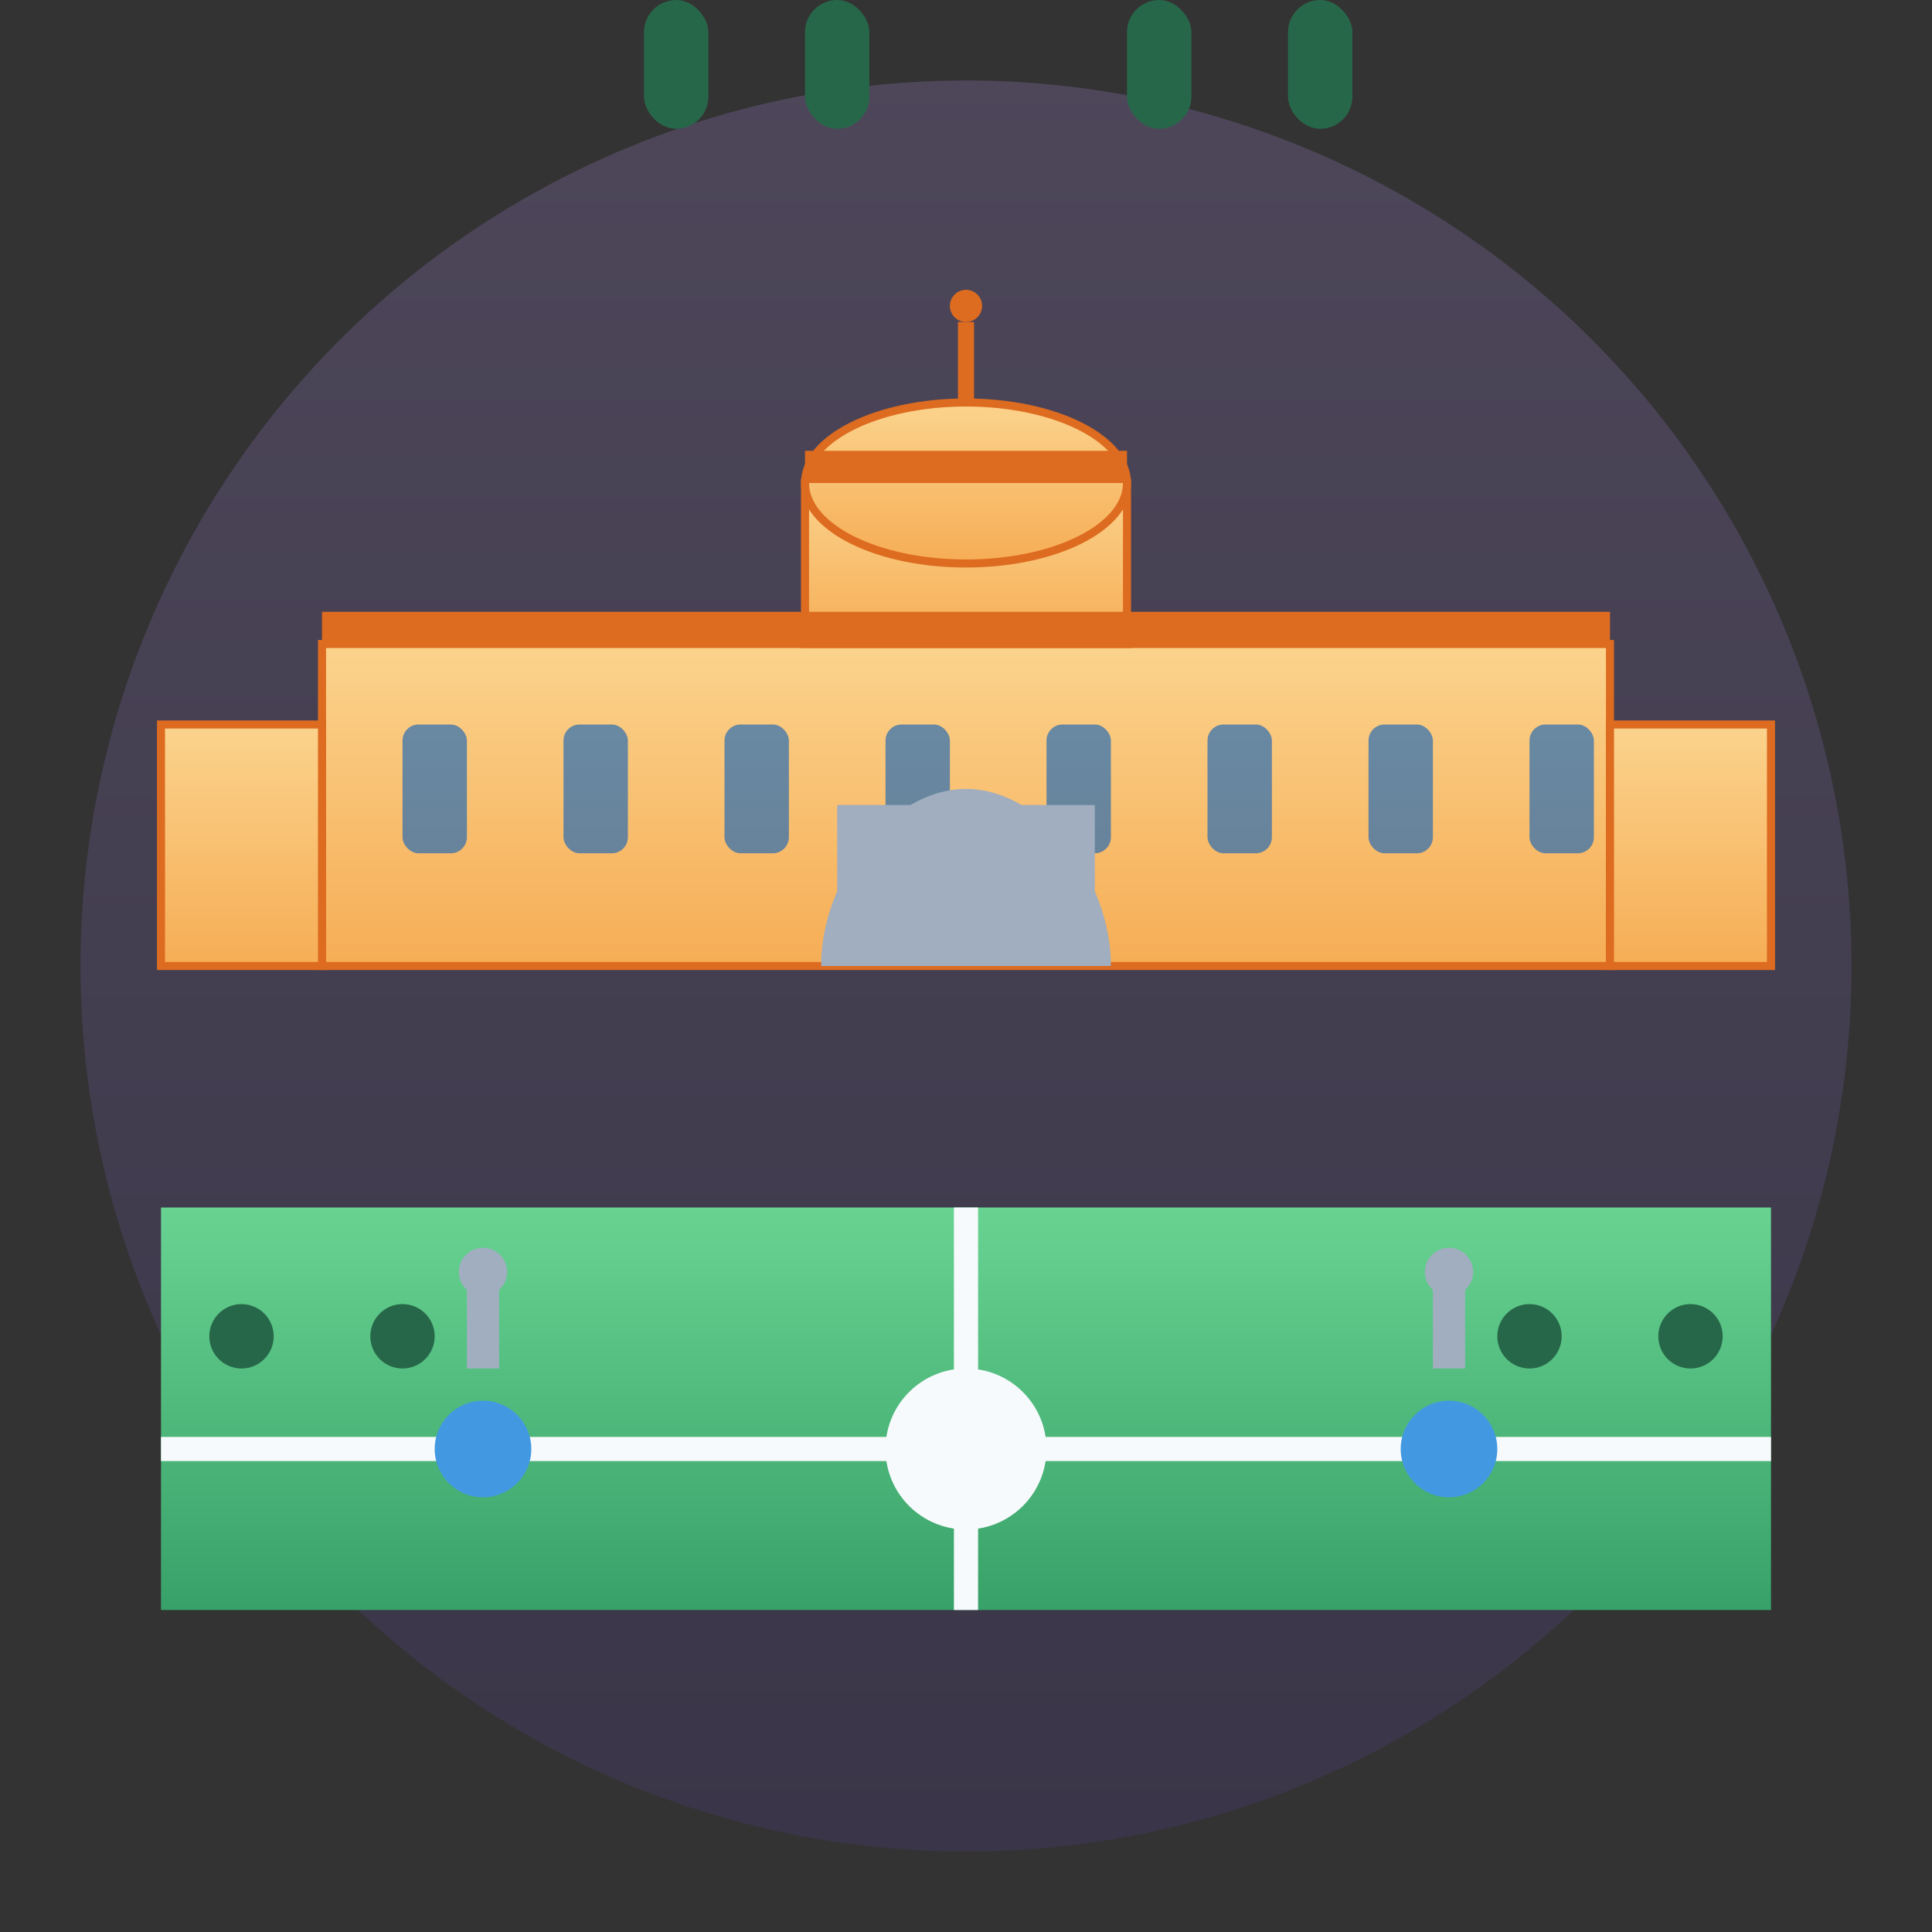 <svg xmlns="http://www.w3.org/2000/svg" width="120" height="120" viewBox="0 0 120 120">
  <rect x="0" y="0" width="120" height="120" fill="#333333" stroke="none"/>
  <defs>
    <linearGradient id="sky-gradient" x1="0%" y1="0%" x2="0%" y2="100%">
      <stop offset="0%" style="stop-color:#B794F4;stop-opacity:0.2" />
      <stop offset="100%" style="stop-color:#553C9A;stop-opacity:0.2" />
    </linearGradient>
    <linearGradient id="palace-gradient" x1="0%" y1="0%" x2="0%" y2="100%">
      <stop offset="0%" style="stop-color:#FBD38D;stop-opacity:1" />
      <stop offset="100%" style="stop-color:#F6AD55;stop-opacity:1" />
    </linearGradient>
    <linearGradient id="garden-gradient" x1="0%" y1="0%" x2="0%" y2="100%">
      <stop offset="0%" style="stop-color:#68D391;stop-opacity:1" />
      <stop offset="100%" style="stop-color:#38A169;stop-opacity:1" />
    </linearGradient>
  </defs>
  
  <!-- Background -->
  <circle cx="60" cy="60" r="55" fill="url(#sky-gradient)" />
  
  <!-- Palace Gardens -->
  <rect x="10" y="75" width="100" height="25" fill="url(#garden-gradient)" />
  
  <!-- Garden Paths -->
  <path d="M10,90 L110,90" stroke="#F7FAFC" stroke-width="1.5" />
  <path d="M60,75 L60,100" stroke="#F7FAFC" stroke-width="1.5" />
  <circle cx="60" cy="90" r="5" fill="#F7FAFC" />
  
  <!-- Schönbrunn Palace -->
  <g transform="translate(60, 60)">
    <!-- Main Building -->
    <rect x="-40" y="-20" width="80" height="20" fill="url(#palace-gradient)" stroke="#DD6B20" stroke-width="0.5" />
    
    <!-- Windows -->
    <g fill="#2B6CB0" opacity="0.7">
      <rect x="-35" y="-15" width="4" height="8" rx="1" ry="1" />
      <rect x="-25" y="-15" width="4" height="8" rx="1" ry="1" />
      <rect x="-15" y="-15" width="4" height="8" rx="1" ry="1" />
      <rect x="-5" y="-15" width="4" height="8" rx="1" ry="1" />
      <rect x="5" y="-15" width="4" height="8" rx="1" ry="1" />
      <rect x="15" y="-15" width="4" height="8" rx="1" ry="1" />
      <rect x="25" y="-15" width="4" height="8" rx="1" ry="1" />
      <rect x="35" y="-15" width="4" height="8" rx="1" ry="1" />
    </g>
    
    <!-- Center Dome -->
    <rect x="-10" y="-30" width="20" height="10" fill="url(#palace-gradient)" stroke="#DD6B20" stroke-width="0.5" />
    <ellipse cx="0" cy="-30" rx="10" ry="5" fill="url(#palace-gradient)" stroke="#DD6B20" stroke-width="0.5" />
    <line x1="0" y1="-35" x2="0" y2="-40" stroke="#DD6B20" stroke-width="1" />
    <circle cx="0" cy="-41" r="1" fill="#DD6B20" />
    
    <!-- Side Wings -->
    <rect x="-50" y="-15" width="10" height="15" fill="url(#palace-gradient)" stroke="#DD6B20" stroke-width="0.5" />
    <rect x="40" y="-15" width="10" height="15" fill="url(#palace-gradient)" stroke="#DD6B20" stroke-width="0.5" />
    
    <!-- Roof Details -->
    <rect x="-40" y="-22" width="80" height="2" fill="#DD6B20" />
    <rect x="-10" y="-32" width="20" height="2" fill="#DD6B20" />
    
    <!-- Palace Entrance -->
    <rect x="-8" y="-10" width="16" height="10" fill="#A0AEC0" />
    <path d="M-8,0 C-8,-5 -4,-10 0,-10 C4,-10 8,-5 8,0" fill="none" stroke="#A0AEC0" stroke-width="2" />
  </g>
  
  <!-- Fountains -->
  <circle cx="30" cy="90" r="3" fill="#4299E1" />
  <circle cx="90" cy="90" r="3" fill="#4299E1" />
  
  <!-- Garden Sculptures -->
  <g transform="translate(30, 85)">
    <rect x="-1" y="-5" width="2" height="5" fill="#A0AEC0" />
    <circle cx="0" cy="-6" r="1.5" fill="#A0AEC0" />
  </g>
  
  <g transform="translate(90, 85)">
    <rect x="-1" y="-5" width="2" height="5" fill="#A0AEC0" />
    <circle cx="0" cy="-6" r="1.5" fill="#A0AEC0" />
  </g>
  
  <!-- Garden Shrubs (topiary) -->
  <g>
    <circle cx="15" cy="83" r="2" fill="#276749" />
    <circle cx="25" cy="83" r="2" fill="#276749" />
    <circle cx="95" cy="83" r="2" fill="#276749" />
    <circle cx="105" cy="83" r="2" fill="#276749" />
    
    <rect x="40" cy="80" width="4" height="8" rx="2" ry="2" fill="#276749" />
    <rect x="50" cy="80" width="4" height="8" rx="2" ry="2" fill="#276749" />
    <rect x="70" cy="80" width="4" height="8" rx="2" ry="2" fill="#276749" />
    <rect x="80" cy="80" width="4" height="8" rx="2" ry="2" fill="#276749" />
  </g>
</svg>
